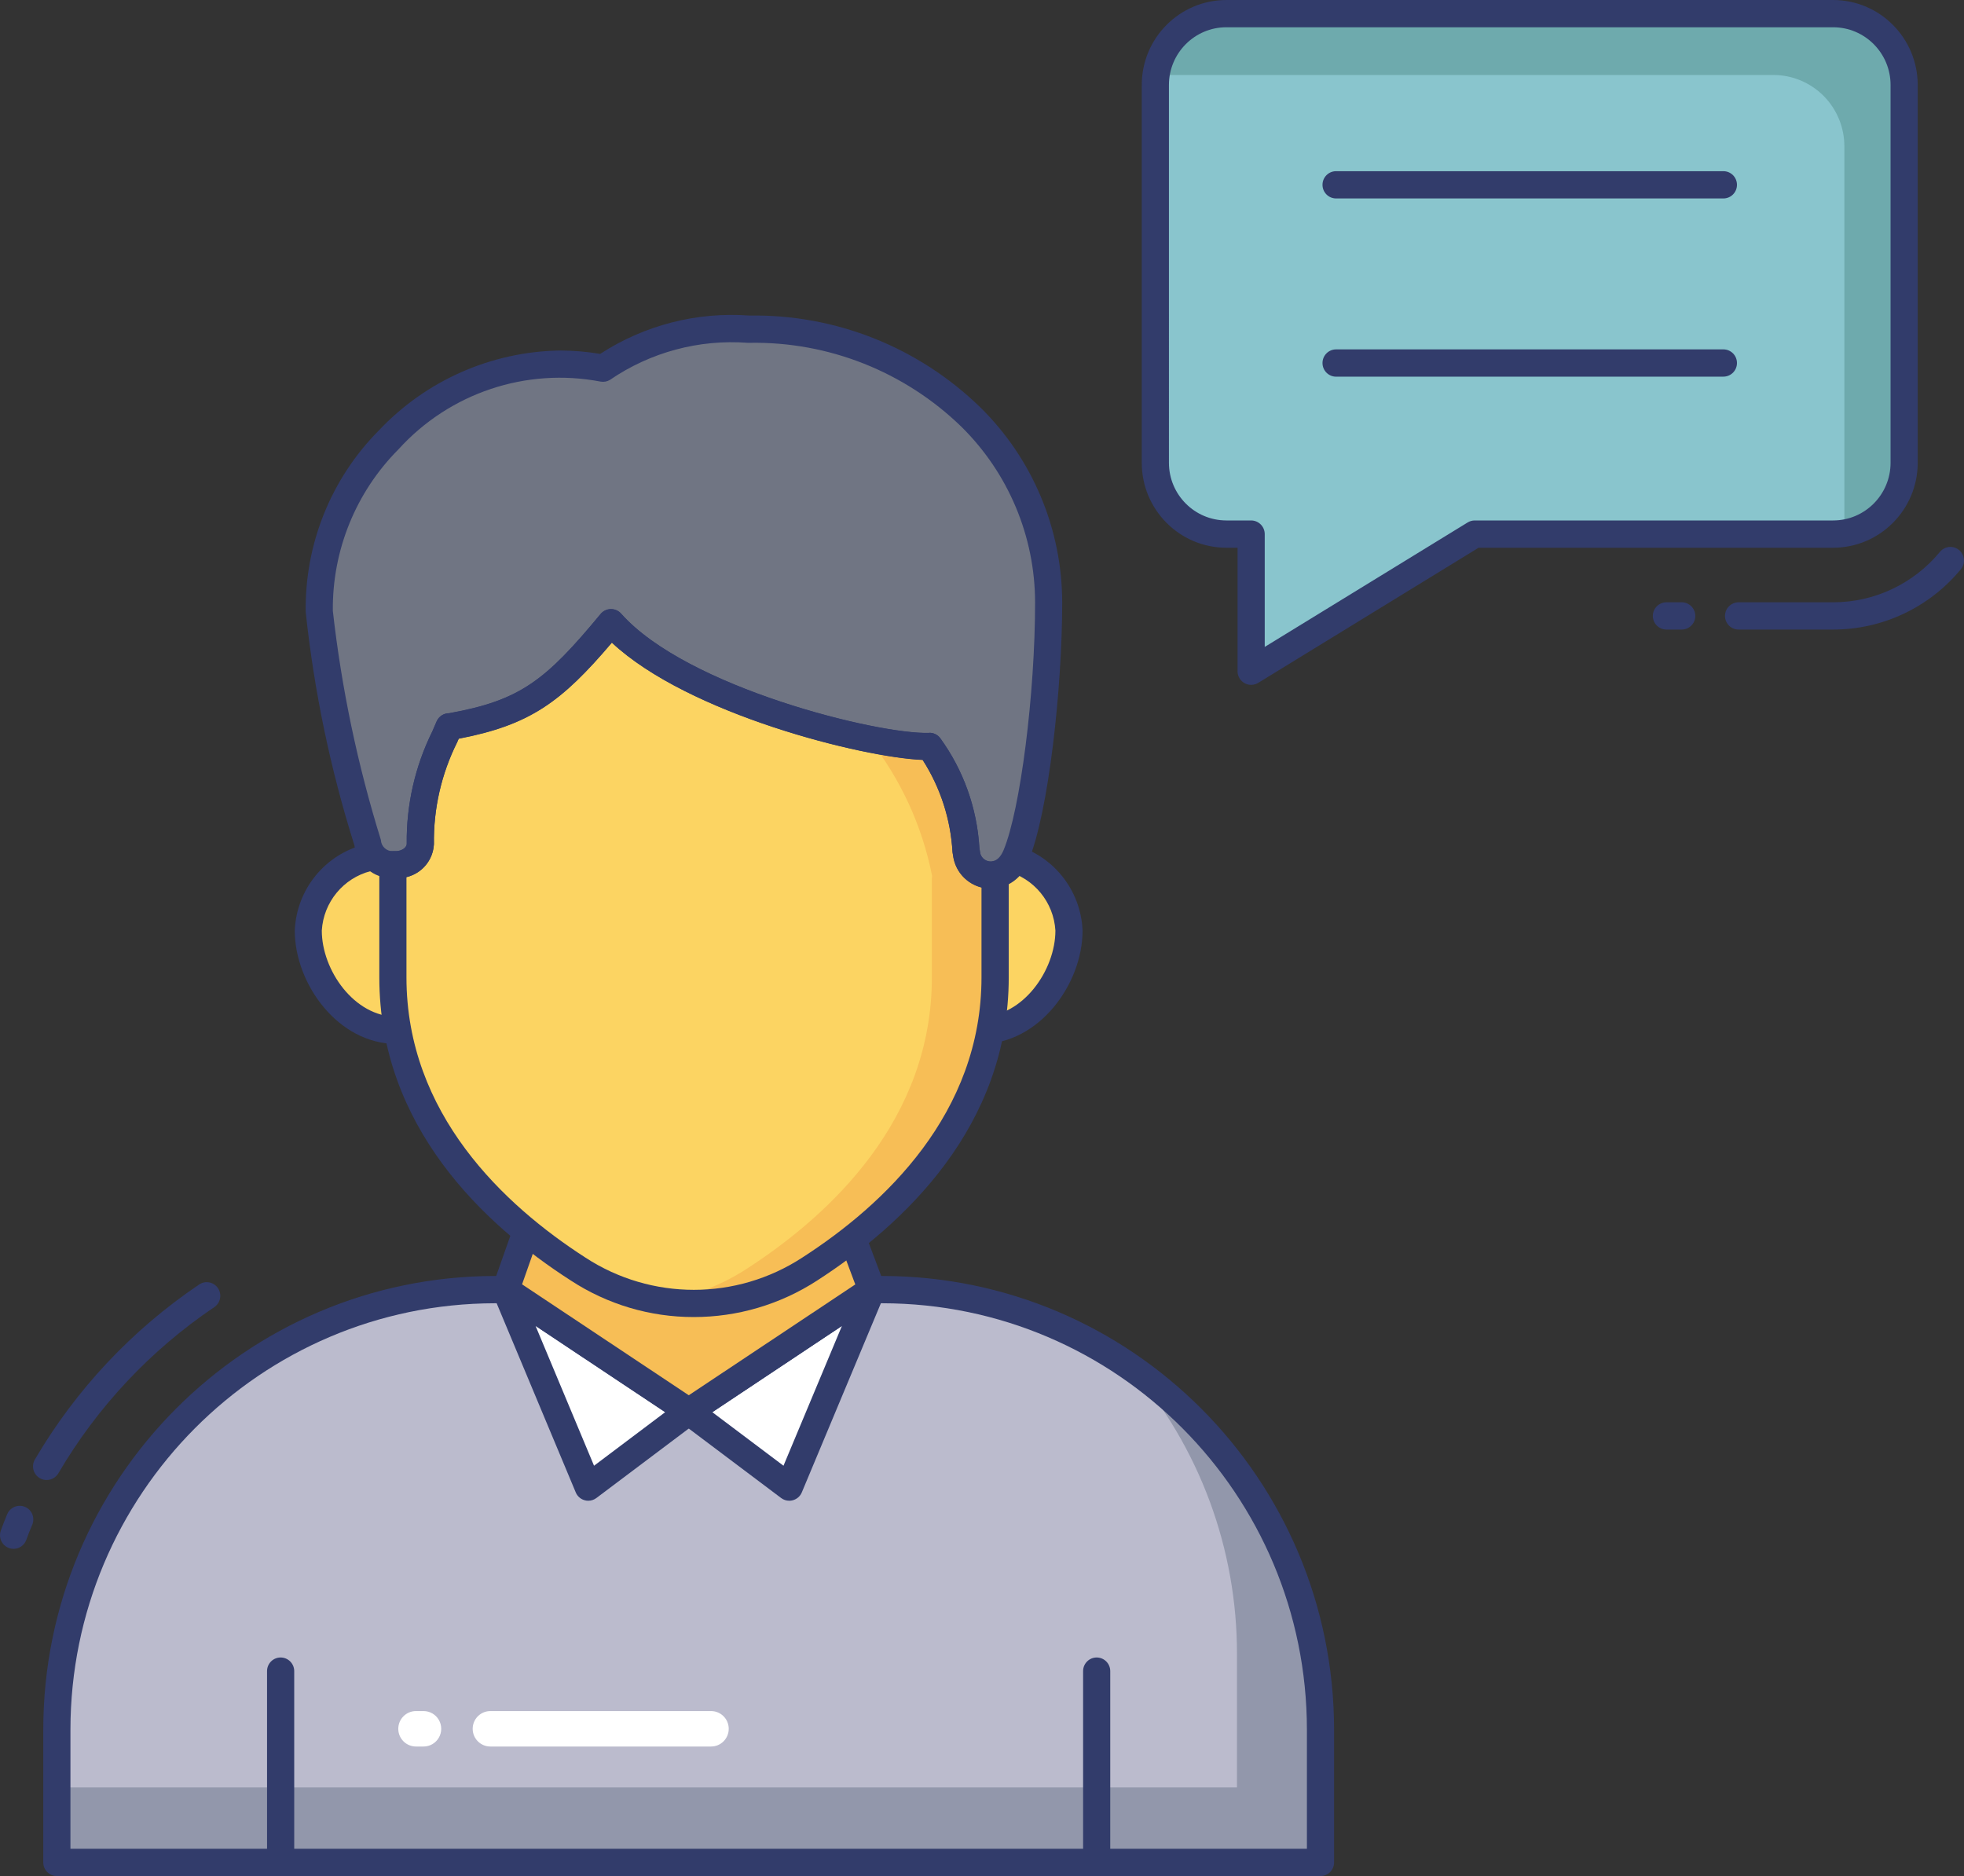 <svg xmlns="http://www.w3.org/2000/svg" width="67" height="64" viewBox="0 0 67 64">
    <rect x="0" y="0" width="67" height="64" fill="#333333" stroke="none"/>
    <g fill="none" fill-rule="evenodd">
        <g fill-rule="nonzero">
            <g>
                <g>
                    <path fill="#BBBBCD" d="M29.741 43.994h.363c3.964.002 7.766 1.584 10.568 4.4 2.802 2.814 4.376 6.631 4.374 10.61v4.53H1.94v-4.53C1.936 50.72 8.625 44 16.879 43.995h.371" transform="translate(-1107 -6327) translate(100 6125) translate(1007 202)"/>
                    <path fill="#9297AB" d="M45.051 59.005v4.53H1.94v-2.558h40.258v-4.53c.01-3.607-1.284-7.094-3.642-9.814 4.067 2.794 6.499 7.424 6.496 12.372z" transform="translate(-1107 -6327) translate(100 6125) translate(1007 202)"/>
                    <path fill="#FFF" d="M17.25 43.994L23.497 48.152 20.068 50.732z" transform="translate(-1107 -6327) translate(100 6125) translate(1007 202)"/>
                    <path fill="#323C6B" d="M20.068 51.197c-.041 0-.082-.005-.122-.017-.137-.037-.25-.136-.305-.268l-2.818-6.738c-.078-.189-.024-.407.133-.537.157-.13.38-.142.55-.03l6.247 4.158c.125.083.202.223.206.373.005.151-.064.295-.184.386l-3.43 2.58c-.08.06-.177.093-.277.093zm-1.798-5.965l1.995 4.77 2.428-1.827-4.423-2.943z" transform="translate(-1107 -6327) translate(100 6125) translate(1007 202)"/>
                    <path fill="#FFF" d="M29.743 43.994L23.497 48.152 26.926 50.732z" transform="translate(-1107 -6327) translate(100 6125) translate(1007 202)"/>
                    <path fill="#323C6B" d="M26.926 51.197c-.1 0-.198-.032-.278-.093l-3.43-2.58c-.12-.09-.189-.234-.184-.385.004-.151.08-.29.206-.374l6.247-4.158c.17-.112.393-.1.55.03.157.13.211.348.133.537l-2.817 6.738c-.055.132-.168.23-.306.268-.04.012-.08.017-.121.017zM24.3 48.175l2.428 1.827 1.994-4.77-4.422 2.943z" transform="translate(-1107 -6327) translate(100 6125) translate(1007 202)"/>
                    <path fill="#F7BE56" d="M29.007 42.04L29.74 43.993 29.743 43.994 23.497 48.152 17.25 43.994 17.253 43.993 18.028 41.796" transform="translate(-1107 -6327) translate(100 6125) translate(1007 202)"/>
                    <path fill="#323C6B" d="M23.497 48.617c-.092 0-.18-.027-.257-.077l-6.246-4.158c-.153-.101-.231-.284-.2-.465.007-.043.02-.086.04-.125l.757-2.148c.085-.243.35-.37.59-.284.242.086.369.351.283.593l-.654 1.861 5.687 3.784 5.68-3.78-.604-1.613c-.08-.238.042-.496.276-.585.233-.088.495.025.591.256l.725 1.927c.094.207.024.453-.165.58l-6.247 4.157c-.076.05-.165.077-.256.077zM9.573 64c-.256 0-.463-.208-.463-.465v-6.526c0-.257.207-.465.463-.465s.464.208.464.465v6.526c0 .257-.208.465-.464.465zM37.412 64c-.256 0-.463-.208-.463-.465v-6.526c0-.257.207-.465.463-.465s.463.208.463.465v6.526c0 .257-.207.465-.463.465z" transform="translate(-1107 -6327) translate(100 6125) translate(1007 202)"/>
                    <path fill="#89C5CD" d="M64.958 2.899v12.89c0 .646-.255 1.264-.71 1.72-.454.456-1.07.712-1.713.711H50.31l-7.628 4.678V18.22h-.845c-.642.001-1.259-.255-1.713-.71-.454-.457-.71-1.075-.71-1.72V2.899c0-.646.255-1.265.709-1.722.454-.456 1.071-.712 1.714-.712h20.7c.642 0 1.259.256 1.713.712.455.457.71 1.076.709 1.722z" transform="translate(-1107 -6327) translate(100 6125) translate(1007 202)"/>
                    <path fill="#6EAAAD" d="M64.958 2.902v12.884c0 1.203-.873 2.226-2.058 2.41.01-.103.019-.215.019-.317V4.995c.001-.645-.253-1.264-.706-1.721-.454-.457-1.07-.715-1.713-.716H39.796c-.12 0-.241.01-.361.028.155-1.212 1.183-2.12 2.4-2.12H62.54c.643 0 1.259.257 1.712.715.454.457.708 1.076.707 1.721z" transform="translate(-1107 -6327) translate(100 6125) translate(1007 202)"/>
                    <g fill="#323C6B">
                        <path d="M58.792.93H45.579c-.256 0-.463-.208-.463-.465S45.323 0 45.579 0h13.213c.256 0 .463.208.463.465s-.207.465-.463.465zM58.792 7.01H45.579c-.256 0-.463-.209-.463-.466s.207-.465.463-.465h13.213c.256 0 .463.208.463.465s-.207.465-.463.465zM.464 46.998c-.054 0-.108-.01-.158-.028-.24-.087-.365-.354-.278-.595.068-.186.137-.372.217-.558.065-.156.208-.265.376-.284.167-.02.331.054.43.19.097.138.113.318.042.47-.072.162-.134.329-.194.495-.065.185-.24.31-.435.31zM1.59 44.65c-.083 0-.164-.023-.234-.065-.221-.13-.295-.414-.166-.636 1.4-2.388 3.319-4.43 5.611-5.974.213-.138.496-.079.636.132.14.211.087.496-.12.64-2.177 1.468-3.998 3.407-5.327 5.675-.084.142-.237.228-.4.227zM62.535 15.637H59.31c-.256 0-.463-.208-.463-.465s.207-.465.463-.465h3.225c1.406 0 2.739-.628 3.638-1.713.104-.133.272-.198.439-.17.166.027.305.143.361.303.057.16.022.337-.09.464-1.074 1.297-2.667 2.047-4.348 2.046zM57.37 15.637h-.521c-.256 0-.464-.208-.464-.465s.208-.465.464-.465h.521c.256 0 .464.208.464.465s-.208.465-.464.465z" transform="translate(-1107 -6327) translate(100 6125) translate(1007 202) translate(0 5.84)"/>
                    </g>
                    <path fill="#FCD462" d="M12.576 29.252c-1.16.282-1.998 1.296-2.057 2.493 0 1.608 1.308 3.403 3.002 3.403h19.943c1.694 0 3.004-1.795 3.004-3.403-.06-1.197-.898-2.211-2.059-2.493H12.576z" transform="translate(-1107 -6327) translate(100 6125) translate(1007 202)"/>
                    <path fill="#323C6B" d="M33.464 35.613H13.523c-1.985 0-3.467-2.046-3.467-3.868.058-1.403 1.03-2.6 2.388-2.938.043-.013.088-.02.133-.02h21.832c.045 0 .09.007.133.02 1.358.338 2.33 1.535 2.389 2.938 0 1.825-1.483 3.868-3.467 3.868zm-20.818-5.896c-.935.24-1.61 1.06-1.668 2.028 0 1.358 1.112 2.938 2.54 2.938h19.946c1.43 0 2.54-1.582 2.54-2.938-.058-.968-.732-1.787-1.668-2.028h-21.69z" transform="translate(-1107 -6327) translate(100 6125) translate(1007 202)"/>
                    <path fill="#FCD462" d="M33.949 29.844v3.497c0 4.838-3.43 8.084-6.33 9.954-2.4 1.572-5.497 1.572-7.896 0-2.9-1.87-6.32-5.116-6.32-9.954V29.5h.101c.423.028.792-.285.835-.707-.006-1.395.331-2.769.982-4h.01c2.613-.466 3.567-1.2 5.513-3.554 2.327 2.623 9.055 4.27 10.862 4.223.88 1.126 1 2.038 1.279 3.73.084.393.434.67.834.661.043.002.087-.001.13-.01z" transform="translate(-1107 -6327) translate(100 6125) translate(1007 202)"/>
                    <path fill="#F7BE56" d="M33.949 29.842v3.498c0 4.837-3.43 8.083-6.33 9.953-1.487.973-3.278 1.363-5.032 1.098 1.023-.16 2.002-.535 2.873-1.098 2.9-1.87 6.33-5.116 6.33-9.953v-3.387c.009-.036.009-.075 0-.111-.342-1.696-1.078-3.287-2.15-4.642.677.157 1.37.244 2.066.26.88 1.126 1 2.038 1.279 3.73.084.393.434.67.834.661.043.002.087-.001.13-.01z" transform="translate(-1107 -6327) translate(100 6125) translate(1007 202)"/>
                    <path fill="#707583" d="M35.774 20.55c0 2.987-.482 7.117-1.112 8.633-.105.331-.376.582-.713.66-.043.009-.087.012-.13.01-.4.009-.75-.268-.834-.66-.278-1.693-.399-2.605-1.28-3.73-1.806.046-8.534-1.6-10.86-4.224-1.947 2.354-2.901 3.088-5.515 3.554h-.01c-.65 1.231-.987 2.605-.981 4-.043.422-.412.735-.835.707h-.11c-.423.011-.786-.297-.844-.717-.805-2.582-1.36-5.236-1.659-7.925.014-4.582 3.657-8.322 8.22-8.438.488.004.975.05 1.455.14 1.453-.984 3.192-1.453 4.94-1.33 5.736-.028 10.268 4.083 10.268 9.32z" transform="translate(-1107 -6327) translate(100 6125) translate(1007 202)"/>
                    <path fill="#323C6B" d="M33.819 30.318c-.626.009-1.17-.432-1.291-1.048l-.033-.197c-.062-1.12-.413-2.205-1.019-3.148-2.039-.08-7.995-1.561-10.602-4-1.726 2.034-2.8 2.81-5.224 3.277l-.05.115c-.541 1.08-.815 2.277-.796 3.486-.045.677-.623 1.192-1.298 1.157h-.11c-.657.013-1.218-.47-1.306-1.123-.817-2.591-1.374-5.258-1.661-7.96-.034-2.317.865-4.55 2.493-6.191 1.613-1.71 3.844-2.694 6.19-2.729.456.002.911.04 1.362.116 1.511-.982 3.301-1.442 5.097-1.308 2.937-.047 5.771 1.082 7.877 3.137 1.78 1.752 2.784 4.147 2.788 6.649 0 2.922-.464 7.162-1.148 8.81-.159.487-.568.847-1.069.941-.066.014-.133.02-.2.016zm-2.113-5.32c.142-.001.277.064.365.177.796 1.094 1.26 2.395 1.34 3.748l.03.193c.047.168.204.281.378.272.197-.026.318-.155.418-.388.57-1.375 1.074-5.325 1.074-8.45-.004-2.253-.91-4.41-2.512-5.99-1.934-1.88-4.535-2.912-7.228-2.865h-.058c-1.665-.126-3.325.32-4.705 1.264-.095.058-.208.079-.318.059-2.543-.487-5.155.388-6.897 2.311-1.454 1.46-2.26 3.445-2.239 5.508.298 2.651.847 5.268 1.639 7.814.008.216.185.387.4.388h.111c.195 0 .371-.118.371-.252-.015-1.328.284-2.642.872-3.832l.148-.342c.074-.17.241-.28.426-.279 2.426-.437 3.289-1.116 5.167-3.385.086-.104.213-.166.348-.168.135-.002.264.055.354.156 2.242 2.527 8.787 4.126 10.504 4.068l.012-.008zM42.681 23.363c-.256 0-.463-.208-.463-.465v-4.212h-.382c-1.593-.002-2.884-1.297-2.886-2.896V2.899c.001-1.6 1.292-2.897 2.886-2.899h20.7c1.593.002 2.884 1.299 2.885 2.899v12.89c-.002 1.6-1.293 2.895-2.886 2.897H50.44l-7.516 4.609c-.073.044-.156.068-.242.068zM41.836.93c-1.081.001-1.958.881-1.959 1.967V15.79c.002 1.085.878 1.964 1.96 1.965h.844c.256 0 .464.209.464.465v3.849l6.923-4.246c.072-.044.156-.068.241-.068h12.226c1.081 0 1.958-.88 1.96-1.965V2.899c0-1.087-.878-1.968-1.96-1.969H41.836z" transform="translate(-1107 -6327) translate(100 6125) translate(1007 202)"/>
                    <path fill="#323C6B" d="M23.664 44.93c-1.489.002-2.946-.432-4.194-1.248-2.981-1.915-6.53-5.27-6.53-10.34V29.5c0-.257.207-.466.463-.466h.101c.195 0 .371-.118.371-.252-.015-1.328.284-2.641.872-3.831l.148-.343c.074-.17.241-.28.426-.279 2.426-.437 3.289-1.116 5.167-3.385.086-.104.213-.165.348-.168.135-.002.264.055.354.156C23.432 23.46 29.977 25.06 31.694 25c.147-.005.287.061.377.178.796 1.094 1.26 2.395 1.34 3.748l.03.193c.047.168.204.281.378.272.14-.035.29-.004.405.085.116.089.185.225.188.37v3.498c0 5.064-3.558 8.42-6.543 10.345-1.253.812-2.713 1.243-4.205 1.241zm-9.798-15.01v3.421c0 4.652 3.321 7.767 6.107 9.562 2.249 1.465 5.145 1.465 7.394 0 2.792-1.799 6.116-4.918 6.116-9.563v-3.07c-.488-.117-.862-.51-.957-1.005l-.032-.196c-.063-1.12-.414-2.206-1.02-3.149-2.039-.08-7.995-1.56-10.602-4-1.725 2.034-2.8 2.811-5.224 3.277l-.05.116c-.541 1.08-.814 2.276-.796 3.485-.022.544-.407 1.004-.936 1.121z" transform="translate(-1107 -6327) translate(100 6125) translate(1007 202)"/>
                    <path fill="#323C6B" d="M45.046 64H1.94c-.256 0-.464-.208-.464-.465v-4.53c.006-8.54 6.898-15.463 15.406-15.476h.37c.256 0 .464.209.464.465 0 .257-.208.466-.464.466h-.37c-7.996.012-14.473 6.519-14.479 14.545v4.065h42.181v-4.065c-.006-8.026-6.482-14.533-14.478-14.545h-.364c-.256 0-.463-.209-.463-.466 0-.256.207-.465.463-.465h.363c8.507.013 15.4 6.936 15.406 15.476v4.53c0 .257-.208.465-.464.465z" transform="translate(-1107 -6327) translate(100 6125) translate(1007 202)"/>
                    <path fill="#FFF" d="M24.258 59.581h-7.53c-.333 0-.603-.27-.603-.604 0-.334.27-.605.603-.605h7.53c.332 0 .602.27.602.605 0 .334-.27.604-.602.604zM14.45 59.581h-.26c-.333 0-.603-.27-.603-.604 0-.334.27-.605.602-.605h.26c.216 0 .415.115.522.302.108.187.108.418 0 .605-.107.187-.306.302-.521.302z" transform="translate(-1107 -6327) translate(100 6125) translate(1007 202)"/>
                </g>
            </g>
        </g>
    </g>
</svg>
